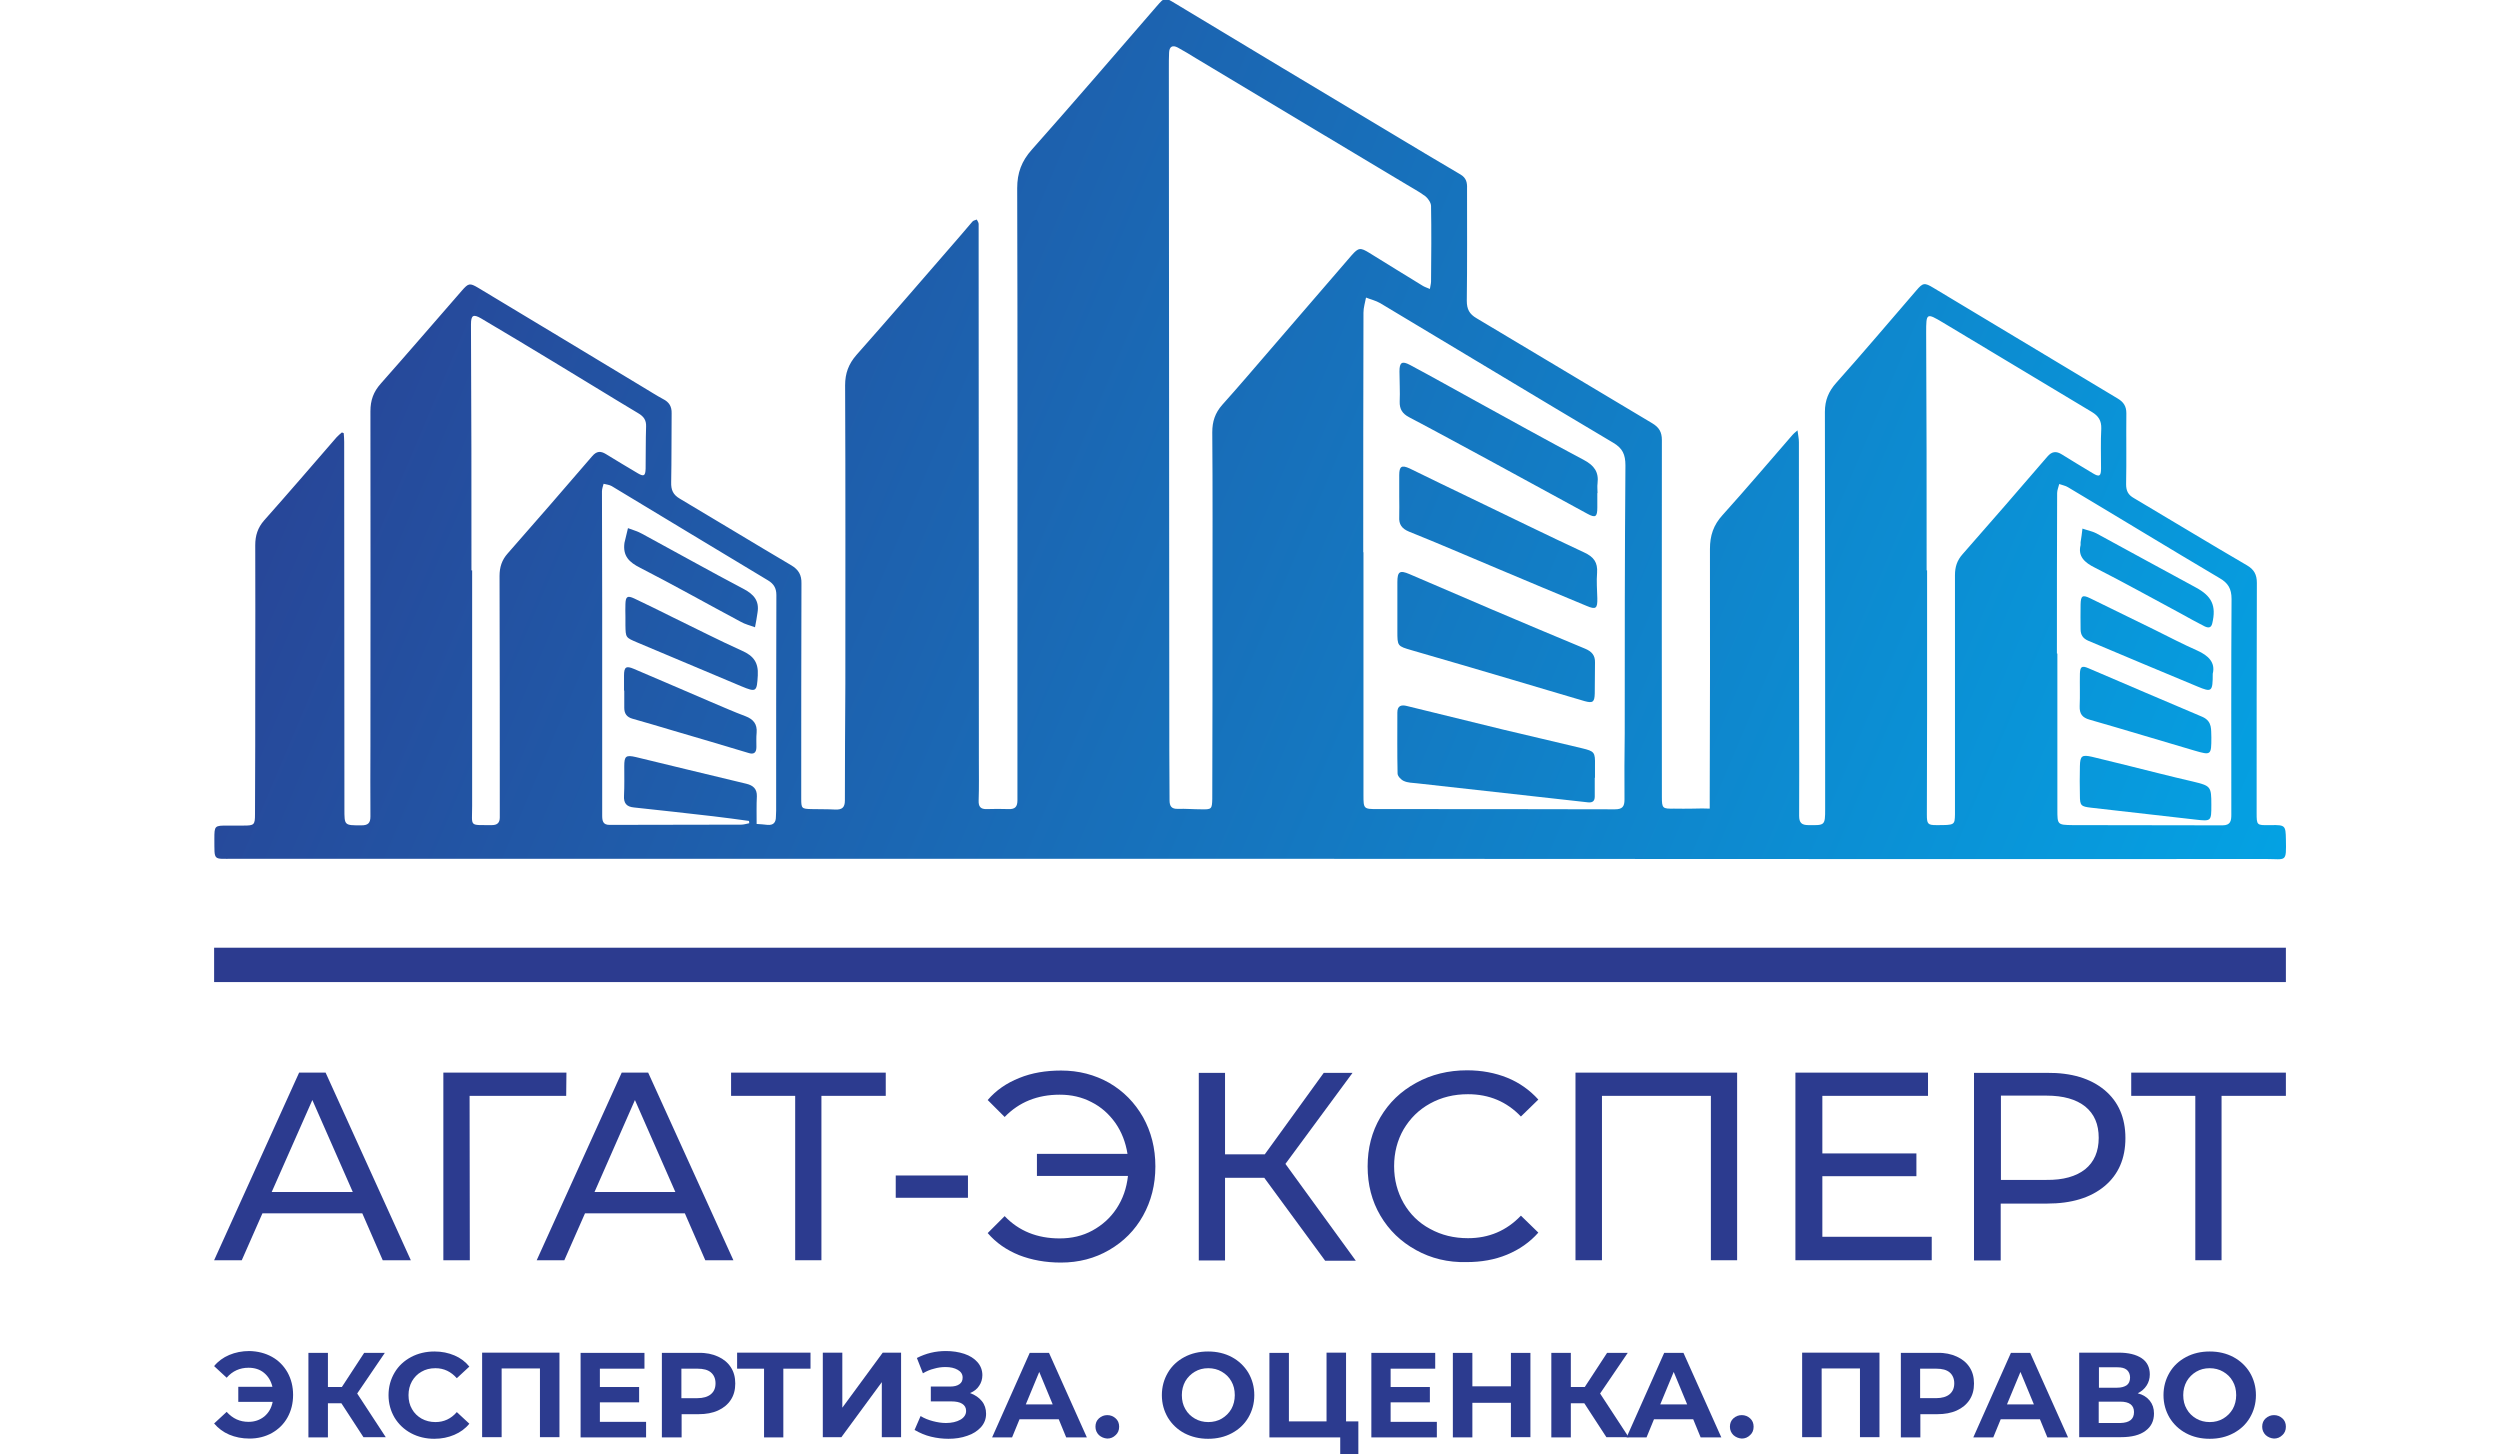 <?xml version="1.0" encoding="UTF-8"?> <svg xmlns="http://www.w3.org/2000/svg" width="153" height="89" viewBox="0 0 153 89" fill="none"><g clip-path="url(#clip0_10409_203)"><path d="M21.036 26.51C21.05 26.68 21.064 26.865 21.064 27.036C21.064 34.524 21.078 41.999 21.078 49.488C21.078 50.525 21.064 50.511 22.116 50.511C22.514 50.511 22.67 50.383 22.67 49.971C22.656 48.536 22.67 47.1 22.67 45.679C22.67 38.844 22.684 32.009 22.67 25.174C22.67 24.492 22.855 23.98 23.31 23.469C24.973 21.593 26.607 19.689 28.256 17.799C28.668 17.33 28.739 17.302 29.265 17.614C32.662 19.66 36.044 21.692 39.427 23.739C39.811 23.966 40.18 24.208 40.578 24.421C40.948 24.606 41.118 24.876 41.104 25.302C41.09 26.709 41.104 28.101 41.076 29.508C41.061 29.977 41.189 30.276 41.601 30.517C43.876 31.867 46.135 33.245 48.424 34.595C48.878 34.865 49.063 35.192 49.049 35.718C49.035 40.109 49.035 44.5 49.035 48.877C49.035 49.474 49.063 49.502 49.646 49.516C50.143 49.53 50.627 49.516 51.124 49.545C51.536 49.559 51.707 49.417 51.707 48.99C51.707 46.617 51.721 44.244 51.735 41.871C51.735 35.775 51.749 29.679 51.721 23.582C51.721 22.844 51.934 22.275 52.417 21.721C54.521 19.348 56.582 16.946 58.671 14.545C58.955 14.218 59.225 13.891 59.51 13.564C59.566 13.493 59.68 13.479 59.779 13.436C59.822 13.522 59.893 13.621 59.893 13.706C59.893 14.374 59.893 15.028 59.893 15.696C59.893 25.984 59.907 36.258 59.907 46.546C59.907 47.356 59.922 48.18 59.893 48.99C59.879 49.36 60.007 49.53 60.391 49.516C60.831 49.502 61.286 49.502 61.727 49.516C62.125 49.53 62.267 49.374 62.267 48.976C62.267 46.177 62.267 43.377 62.267 40.564C62.267 30.887 62.281 21.195 62.252 11.518C62.252 10.58 62.523 9.855 63.148 9.159C65.72 6.26 68.25 3.319 70.794 0.377C71.292 -0.191 71.278 -0.177 71.917 0.207C76.281 2.836 80.644 5.464 85.021 8.079C86.471 8.946 87.921 9.827 89.385 10.68C89.74 10.893 89.797 11.177 89.783 11.532C89.783 13.82 89.797 16.122 89.768 18.41C89.768 18.922 89.925 19.22 90.365 19.476C93.947 21.607 97.528 23.767 101.11 25.899C101.537 26.155 101.707 26.439 101.707 26.936C101.693 34.212 101.707 41.502 101.707 48.777C101.707 49.474 101.75 49.502 102.446 49.488C102.83 49.488 103.214 49.502 103.597 49.488C104.052 49.474 104.336 49.474 104.635 49.488C104.635 49.218 104.635 49.189 104.635 48.749C104.649 43.704 104.663 38.645 104.649 33.601C104.649 32.776 104.862 32.137 105.417 31.526C106.866 29.92 108.273 28.258 109.695 26.623C109.751 26.552 109.823 26.496 110.007 26.339C110.05 26.652 110.093 26.851 110.093 27.064C110.093 32.805 110.093 38.546 110.107 44.287C110.107 46.163 110.121 48.038 110.107 49.928C110.107 50.355 110.263 50.497 110.675 50.497C111.684 50.511 111.699 50.525 111.699 49.502C111.699 41.402 111.699 33.302 111.684 25.203C111.684 24.492 111.912 23.952 112.381 23.426C114.044 21.565 115.65 19.66 117.284 17.77C117.682 17.302 117.782 17.287 118.322 17.614C122.074 19.874 125.84 22.133 129.607 24.392C129.962 24.606 130.133 24.861 130.133 25.288C130.118 26.737 130.147 28.187 130.118 29.636C130.118 30.048 130.246 30.29 130.602 30.489C132.904 31.853 135.192 33.245 137.509 34.595C137.95 34.851 138.12 35.164 138.12 35.675C138.106 40.365 138.106 45.068 138.106 49.758C138.106 50.497 138.12 50.511 138.859 50.497C138.902 50.497 138.944 50.497 139.001 50.497C139.854 50.483 139.882 50.525 139.897 51.364C139.925 52.813 139.925 52.571 138.689 52.571C127.532 52.571 116.36 52.586 105.203 52.571C94.601 52.571 83.984 52.557 73.381 52.557C66.204 52.557 59.026 52.557 51.849 52.557C39.342 52.557 26.849 52.557 14.341 52.557C13.005 52.557 13.133 52.714 13.119 51.349C13.119 50.525 13.133 50.525 13.944 50.525C14.27 50.525 14.597 50.525 14.91 50.525C15.55 50.525 15.606 50.483 15.606 49.843C15.621 47.058 15.621 44.273 15.621 41.487C15.621 38.773 15.635 36.073 15.621 33.359C15.621 32.776 15.777 32.293 16.161 31.853C17.653 30.176 19.117 28.471 20.595 26.766C20.695 26.652 20.808 26.567 20.922 26.467C20.95 26.467 20.993 26.496 21.036 26.51ZM87.509 17.685C87.537 17.486 87.58 17.358 87.58 17.23C87.594 15.696 87.608 14.147 87.58 12.612C87.58 12.413 87.409 12.158 87.239 12.015C86.855 11.731 86.428 11.504 86.03 11.262C81.738 8.69 77.46 6.132 73.182 3.56C72.813 3.333 72.443 3.106 72.073 2.907C71.747 2.736 71.562 2.864 71.548 3.219C71.533 3.546 71.534 3.859 71.534 4.186C71.548 18.112 71.548 32.052 71.562 45.978C71.562 46.972 71.576 47.981 71.576 48.976C71.576 49.346 71.704 49.516 72.088 49.502C72.571 49.488 73.04 49.53 73.523 49.53C74.149 49.545 74.177 49.516 74.191 48.891C74.205 44.926 74.205 40.947 74.205 36.983C74.205 33.473 74.22 29.963 74.191 26.453C74.191 25.799 74.362 25.273 74.802 24.776C75.797 23.668 76.764 22.531 77.744 21.394C79.407 19.476 81.056 17.543 82.719 15.625C83.145 15.142 83.259 15.142 83.813 15.483C84.879 16.151 85.959 16.804 87.04 17.472C87.168 17.557 87.31 17.6 87.509 17.685ZM83.43 33.8H83.444C83.444 38.759 83.444 43.704 83.444 48.664C83.444 49.502 83.458 49.516 84.296 49.516C89.143 49.516 93.99 49.516 98.836 49.53C99.291 49.53 99.419 49.36 99.419 48.934C99.405 47.584 99.419 46.219 99.433 44.869C99.433 39.413 99.433 33.942 99.476 28.485C99.476 27.817 99.305 27.433 98.722 27.092C93.961 24.265 89.214 21.394 84.467 18.552C84.197 18.396 83.884 18.325 83.6 18.211C83.543 18.524 83.444 18.822 83.444 19.135C83.43 24.023 83.43 28.911 83.43 33.8ZM117.91 34.908C117.924 34.908 117.938 34.908 117.938 34.908C117.938 37.764 117.938 40.635 117.938 43.491C117.938 45.608 117.924 47.74 117.924 49.857C117.924 50.426 117.981 50.497 118.507 50.497C119.629 50.497 119.629 50.497 119.644 49.843C119.644 49.687 119.644 49.53 119.644 49.388C119.644 44.656 119.644 39.938 119.644 35.206C119.644 34.695 119.771 34.297 120.113 33.913C121.847 31.938 123.58 29.949 125.286 27.959C125.57 27.618 125.84 27.59 126.196 27.817C126.821 28.215 127.461 28.584 128.086 28.968C128.484 29.21 128.583 29.139 128.583 28.67C128.583 27.86 128.555 27.036 128.598 26.226C128.612 25.742 128.427 25.458 128.029 25.217C124.988 23.398 121.96 21.565 118.919 19.746C117.895 19.135 117.881 19.149 117.881 20.357C117.91 25.203 117.91 30.062 117.91 34.908ZM28.853 34.908C28.867 34.908 28.881 34.908 28.895 34.908C28.895 39.711 28.895 44.514 28.895 49.317C28.895 50.639 28.682 50.483 30.103 50.497C30.43 50.497 30.587 50.355 30.587 50.028C30.587 49.886 30.587 49.758 30.587 49.616C30.587 44.827 30.587 40.038 30.572 35.249C30.572 34.709 30.715 34.269 31.07 33.871C32.804 31.895 34.538 29.906 36.243 27.917C36.513 27.604 36.755 27.59 37.082 27.789C37.721 28.187 38.375 28.57 39.015 28.954C39.398 29.181 39.498 29.139 39.512 28.684C39.526 27.817 39.512 26.965 39.541 26.098C39.555 25.714 39.398 25.487 39.057 25.288C37.295 24.236 35.561 23.156 33.813 22.105C32.363 21.224 30.913 20.357 29.45 19.49C28.966 19.206 28.824 19.291 28.824 19.845C28.824 19.916 28.824 20.002 28.824 20.073C28.853 25.032 28.853 29.963 28.853 34.908ZM125.883 39.995C125.897 39.995 125.897 39.995 125.911 39.995C125.911 43.178 125.911 46.361 125.911 49.545C125.911 50.468 125.911 50.483 126.835 50.497C129.891 50.511 132.961 50.497 136.017 50.511C136.514 50.511 136.557 50.227 136.557 49.857C136.557 45.452 136.542 41.061 136.571 36.656C136.571 36.031 136.358 35.675 135.832 35.377C132.733 33.544 129.664 31.668 126.565 29.821C126.409 29.721 126.21 29.693 126.025 29.622C125.982 29.807 125.897 29.991 125.897 30.176C125.883 33.43 125.883 36.713 125.883 39.995ZM46.306 50.426C46.519 50.44 46.746 50.454 46.974 50.483C47.329 50.511 47.486 50.34 47.486 49.985C47.486 49.857 47.5 49.743 47.5 49.616C47.5 45.211 47.5 40.819 47.514 36.414C47.514 36.002 47.358 35.732 47.002 35.519C43.804 33.601 40.621 31.668 37.437 29.75C37.295 29.665 37.096 29.65 36.94 29.608C36.897 29.764 36.84 29.92 36.84 30.077C36.84 32.421 36.854 34.752 36.854 37.096C36.854 41.359 36.854 45.623 36.854 49.886C36.854 50.227 36.883 50.497 37.338 50.483C40.01 50.468 42.696 50.483 45.368 50.468C45.524 50.468 45.695 50.411 45.851 50.383C45.851 50.34 45.851 50.283 45.837 50.241C45.112 50.141 44.387 50.042 43.662 49.957C42.042 49.772 40.422 49.587 38.801 49.417C38.333 49.374 38.162 49.147 38.19 48.692C38.219 48.095 38.205 47.498 38.205 46.887C38.205 46.276 38.304 46.191 38.915 46.333C39.995 46.589 41.076 46.859 42.142 47.115C43.321 47.399 44.501 47.683 45.681 47.967C46.093 48.067 46.334 48.28 46.32 48.735C46.292 49.275 46.306 49.815 46.306 50.426Z" fill="url(#paint0_linear_10409_203)"></path><path d="M97.599 47.598C97.599 47.981 97.599 48.365 97.599 48.749C97.599 49.019 97.471 49.133 97.187 49.104C93.705 48.72 90.208 48.322 86.726 47.939C86.456 47.91 86.158 47.91 85.916 47.797C85.746 47.726 85.532 47.498 85.532 47.342C85.504 46.092 85.518 44.855 85.518 43.605C85.518 43.178 85.774 43.122 86.101 43.207C88.076 43.69 90.052 44.173 92.013 44.656C93.62 45.04 95.225 45.409 96.817 45.793C97.585 45.978 97.627 46.035 97.613 46.831C97.613 47.086 97.613 47.356 97.613 47.612C97.613 47.598 97.613 47.598 97.599 47.598Z" fill="url(#paint1_linear_10409_203)"></path><path d="M85.519 37.253C85.519 36.713 85.519 36.173 85.519 35.633C85.519 34.979 85.661 34.88 86.258 35.135C87.921 35.846 89.598 36.571 91.26 37.281C93.165 38.091 95.084 38.901 97.002 39.697C97.415 39.867 97.628 40.109 97.614 40.55C97.599 41.175 97.614 41.814 97.599 42.439C97.585 42.965 97.486 43.05 96.974 42.908C95.468 42.468 93.961 42.013 92.469 41.573C90.45 40.976 88.418 40.379 86.4 39.796C85.519 39.541 85.519 39.541 85.519 38.631C85.519 38.404 85.519 38.176 85.519 37.935C85.519 37.693 85.519 37.494 85.519 37.253Z" fill="url(#paint2_linear_10409_203)"></path><path d="M85.633 30.418C85.633 29.977 85.633 29.522 85.633 29.082C85.633 28.542 85.775 28.442 86.272 28.67C87.537 29.281 88.788 29.906 90.053 30.503C92.355 31.611 94.644 32.734 96.96 33.814C97.543 34.084 97.785 34.425 97.742 35.05C97.699 35.576 97.742 36.102 97.756 36.613C97.77 37.239 97.671 37.324 97.102 37.082C95.269 36.329 93.436 35.547 91.602 34.78C89.811 34.027 88.035 33.26 86.23 32.535C85.789 32.35 85.604 32.094 85.633 31.625C85.647 31.213 85.633 30.801 85.633 30.375C85.647 30.418 85.633 30.418 85.633 30.418Z" fill="url(#paint3_linear_10409_203)"></path><path d="M97.756 30.176C97.756 30.474 97.756 30.759 97.756 31.057C97.756 31.64 97.642 31.711 97.145 31.441C95.141 30.347 93.151 29.267 91.147 28.172C89.512 27.291 87.878 26.396 86.229 25.529C85.831 25.316 85.647 25.046 85.661 24.577C85.689 23.966 85.647 23.341 85.647 22.73C85.647 22.176 85.803 22.076 86.286 22.332C87.565 23.014 88.83 23.725 90.095 24.421C92.369 25.671 94.643 26.936 96.946 28.158C97.557 28.485 97.855 28.883 97.77 29.579C97.742 29.778 97.77 29.977 97.77 30.176C97.727 30.176 97.742 30.176 97.756 30.176Z" fill="url(#paint4_linear_10409_203)"></path><path d="M135.334 49.26C135.334 50.269 135.334 50.269 134.339 50.156C132.222 49.914 130.09 49.672 127.972 49.431C127.361 49.36 127.29 49.303 127.29 48.692C127.276 48.095 127.276 47.498 127.29 46.887C127.304 46.248 127.418 46.177 128.043 46.319C129.408 46.646 130.758 46.987 132.122 47.328C132.804 47.498 133.501 47.669 134.183 47.825C135.306 48.095 135.334 48.123 135.334 49.26Z" fill="url(#paint5_linear_10409_203)"></path><path d="M135.335 45.125C135.335 46.219 135.321 46.234 134.297 45.935C132.165 45.31 130.019 44.656 127.887 44.045C127.433 43.917 127.262 43.69 127.276 43.221C127.305 42.567 127.276 41.9 127.29 41.232C127.305 40.805 127.404 40.72 127.802 40.891C130.133 41.885 132.464 42.894 134.795 43.875C135.42 44.159 135.306 44.685 135.335 45.125Z" fill="url(#paint6_linear_10409_203)"></path><path d="M135.42 41.232C135.42 42.34 135.363 42.383 134.481 42.013C132.25 41.09 130.033 40.152 127.802 39.214C127.475 39.072 127.332 38.858 127.332 38.503C127.332 37.992 127.318 37.494 127.332 36.983C127.347 36.457 127.446 36.386 127.915 36.613C129.237 37.253 130.559 37.907 131.895 38.56C132.748 38.986 133.6 39.427 134.467 39.811C135.164 40.123 135.59 40.55 135.42 41.232Z" fill="url(#paint7_linear_10409_203)"></path><path d="M127.332 33.359C127.332 33.231 127.332 33.217 127.332 33.189C127.375 32.904 127.418 32.634 127.446 32.35C127.73 32.45 128.029 32.507 128.285 32.634C130.331 33.743 132.364 34.865 134.396 35.96C135.363 36.485 135.647 37.068 135.391 38.148C135.32 38.461 135.121 38.432 134.894 38.319C134.41 38.077 133.941 37.807 133.472 37.551C131.724 36.613 129.99 35.647 128.228 34.752C127.56 34.425 127.162 34.041 127.332 33.359Z" fill="url(#paint8_linear_10409_203)"></path><path d="M38.19 42.269C38.19 41.956 38.19 41.658 38.19 41.345C38.19 40.819 38.318 40.734 38.787 40.933C40.365 41.601 41.928 42.283 43.492 42.951C44.202 43.249 44.899 43.562 45.624 43.832C46.107 44.017 46.349 44.315 46.306 44.841C46.278 45.125 46.292 45.424 46.292 45.722C46.292 46.077 46.121 46.191 45.794 46.077C44.245 45.608 42.696 45.154 41.147 44.699C40.337 44.457 39.526 44.216 38.716 43.988C38.361 43.889 38.205 43.676 38.205 43.321C38.205 42.965 38.205 42.61 38.205 42.255C38.205 42.269 38.19 42.269 38.19 42.269Z" fill="url(#paint9_linear_10409_203)"></path><path d="M38.276 37.75C38.276 37.494 38.262 37.224 38.276 36.969C38.29 36.514 38.39 36.429 38.816 36.627C39.612 36.997 40.394 37.395 41.175 37.779C42.582 38.461 43.989 39.185 45.411 39.825C46.121 40.138 46.42 40.55 46.377 41.331C46.32 42.34 46.292 42.383 45.368 41.999C43.236 41.104 41.118 40.209 38.986 39.313C38.29 39.015 38.29 39.029 38.276 38.262C38.276 38.091 38.276 37.921 38.276 37.75Z" fill="url(#paint10_linear_10409_203)"></path><path d="M38.218 33.217C38.29 32.919 38.361 32.62 38.432 32.322C38.73 32.435 39.043 32.521 39.313 32.677C41.388 33.8 43.435 34.951 45.51 36.045C46.135 36.372 46.476 36.77 46.362 37.48C46.32 37.793 46.263 38.091 46.206 38.389C45.908 38.276 45.595 38.205 45.325 38.048C43.278 36.954 41.26 35.818 39.185 34.752C38.503 34.411 38.105 34.027 38.218 33.217Z" fill="url(#paint11_linear_10409_203)"></path><path d="M22.172 74.256H16.061L14.796 77.127H13.104L18.306 65.645H19.927L25.143 77.127H23.423L22.172 74.256ZM21.59 72.949L19.116 67.322L16.629 72.949H21.59Z" fill="#2C3B8F"></path><path d="M34.651 67.066H28.739L28.753 77.127H27.133V65.645H34.666L34.651 67.066Z" fill="#2C3B8F"></path><path d="M41.913 74.256H35.802L34.537 77.127H32.846L38.048 65.645H39.668L44.884 77.127H43.164L41.913 74.256ZM41.331 72.949L38.858 67.322L36.385 72.949H41.331Z" fill="#2C3B8F"></path><path d="M54.208 67.066H50.271V77.127H48.665V67.066H44.742V65.645H54.208V67.066Z" fill="#2C3B8F"></path><path d="M54.819 71.94H59.239V73.304H54.819V71.94Z" fill="#2C3B8F"></path><path d="M67.88 66.27C68.762 66.782 69.444 67.478 69.956 68.373C70.453 69.268 70.709 70.263 70.709 71.386C70.709 72.508 70.453 73.503 69.956 74.398C69.458 75.293 68.762 75.99 67.88 76.501C66.999 77.013 66.019 77.269 64.924 77.269C63.986 77.269 63.133 77.112 62.366 76.814C61.599 76.501 60.959 76.061 60.447 75.464L61.485 74.427C62.352 75.336 63.475 75.791 64.853 75.791C65.592 75.791 66.26 75.635 66.857 75.308C67.454 74.981 67.952 74.54 68.335 73.958C68.719 73.375 68.947 72.721 69.032 71.968H63.46V70.618H69.003C68.89 69.908 68.648 69.283 68.264 68.728C67.88 68.188 67.397 67.748 66.8 67.449C66.203 67.137 65.564 66.995 64.853 66.995C63.489 66.995 62.366 67.449 61.485 68.359L60.447 67.322C60.959 66.725 61.599 66.284 62.38 65.972C63.148 65.659 64 65.517 64.939 65.517C66.019 65.517 66.999 65.773 67.88 66.27Z" fill="#2C3B8F"></path><path d="M77.374 72.082H74.972V77.141H73.366V65.659H74.972V70.647H77.403L81.013 65.659H82.775L78.668 71.23L82.974 77.155H81.098L77.374 72.082Z" fill="#2C3B8F"></path><path d="M86.656 76.501C85.732 75.99 85.007 75.293 84.481 74.398C83.955 73.503 83.699 72.508 83.699 71.386C83.699 70.263 83.955 69.268 84.481 68.373C85.007 67.478 85.732 66.782 86.67 66.27C87.594 65.758 88.645 65.503 89.782 65.503C90.678 65.503 91.502 65.659 92.241 65.957C92.98 66.256 93.62 66.711 94.146 67.293L93.08 68.331C92.213 67.421 91.132 66.966 89.839 66.966C88.986 66.966 88.219 67.151 87.522 67.535C86.826 67.918 86.3 68.444 85.902 69.112C85.518 69.78 85.32 70.533 85.32 71.371C85.32 72.21 85.518 72.949 85.902 73.631C86.286 74.299 86.826 74.839 87.522 75.208C88.219 75.592 88.986 75.777 89.839 75.777C91.118 75.777 92.198 75.322 93.08 74.398L94.146 75.436C93.62 76.032 92.98 76.473 92.227 76.786C91.474 77.098 90.649 77.24 89.754 77.24C88.617 77.269 87.579 77.013 86.656 76.501Z" fill="#2C3B8F"></path><path d="M106.312 65.645V77.127H104.706V67.066H98.04V77.127H96.42V65.645H106.312Z" fill="#2C3B8F"></path><path d="M118.222 75.706V77.127H109.879V65.645H117.994V67.066H111.528V70.59H117.284V71.983H111.528V75.691H118.222V75.706Z" fill="#2C3B8F"></path><path d="M128.796 66.71C129.649 67.421 130.075 68.401 130.075 69.652C130.075 70.903 129.649 71.883 128.796 72.594C127.943 73.304 126.778 73.659 125.286 73.659H122.443V77.141H120.809V65.659H125.286C126.764 65.645 127.943 66 128.796 66.71ZM127.616 71.556C128.157 71.116 128.441 70.476 128.441 69.638C128.441 68.799 128.171 68.174 127.616 67.719C127.062 67.279 126.28 67.052 125.243 67.052H122.457V72.21H125.243C126.266 72.224 127.062 71.997 127.616 71.556Z" fill="#2C3B8F"></path><path d="M139.896 67.066H135.959V77.127H134.353V67.066H130.431V65.645H139.896V67.066Z" fill="#2C3B8F"></path><path d="M16.643 83.038C17.056 83.266 17.368 83.592 17.596 83.99C17.823 84.402 17.937 84.857 17.937 85.369C17.937 85.88 17.823 86.335 17.596 86.747C17.368 87.159 17.041 87.472 16.643 87.699C16.231 87.926 15.777 88.04 15.265 88.04C14.81 88.04 14.398 87.955 14.028 87.799C13.659 87.642 13.36 87.415 13.104 87.117L13.872 86.406C14.242 86.818 14.682 87.017 15.208 87.017C15.592 87.017 15.904 86.903 16.174 86.69C16.445 86.463 16.615 86.164 16.686 85.795H14.583V84.871H16.672C16.587 84.516 16.416 84.232 16.16 84.019C15.904 83.805 15.578 83.706 15.208 83.706C14.682 83.706 14.227 83.905 13.872 84.317L13.104 83.606C13.346 83.308 13.659 83.081 14.028 82.924C14.398 82.768 14.81 82.683 15.265 82.683C15.777 82.697 16.231 82.811 16.643 83.038Z" fill="#2C3B8F"></path><path d="M20.893 85.88H20.069V87.969H18.875V82.796H20.069V84.885H20.922L22.286 82.796H23.551L21.86 85.283L23.608 87.955H22.243L20.893 85.88Z" fill="#2C3B8F"></path><path d="M25.157 87.713C24.731 87.486 24.39 87.159 24.148 86.761C23.906 86.349 23.778 85.894 23.778 85.383C23.778 84.871 23.906 84.416 24.148 84.004C24.39 83.592 24.731 83.28 25.157 83.052C25.583 82.825 26.067 82.711 26.592 82.711C27.047 82.711 27.445 82.797 27.815 82.953C28.184 83.109 28.483 83.337 28.724 83.635L27.957 84.346C27.602 83.948 27.175 83.734 26.649 83.734C26.322 83.734 26.038 83.805 25.797 83.948C25.541 84.09 25.356 84.289 25.214 84.53C25.072 84.786 25.001 85.07 25.001 85.383C25.001 85.71 25.072 85.994 25.214 86.235C25.356 86.491 25.555 86.676 25.797 86.818C26.052 86.96 26.337 87.031 26.649 87.031C27.161 87.031 27.602 86.832 27.957 86.42L28.724 87.131C28.483 87.429 28.17 87.656 27.8 87.813C27.431 87.969 27.033 88.054 26.578 88.054C26.067 88.054 25.583 87.941 25.157 87.713Z" fill="#2C3B8F"></path><path d="M34.239 82.782V87.955H33.045V83.749H30.7V87.955H29.506V82.782H34.239Z" fill="#2C3B8F"></path><path d="M39.54 87.003V87.969H35.532V82.796H39.441V83.763H36.712V84.885H39.114V85.823H36.712V87.017H39.54V87.003Z" fill="#2C3B8F"></path><path d="M43.946 83.024C44.287 83.18 44.543 83.393 44.728 83.678C44.913 83.962 44.998 84.289 44.998 84.672C44.998 85.056 44.913 85.383 44.728 85.667C44.543 85.951 44.287 86.164 43.946 86.321C43.605 86.477 43.207 86.548 42.752 86.548H41.715V87.969H40.507V82.797H42.752C43.207 82.782 43.605 82.868 43.946 83.024ZM43.506 85.326C43.691 85.17 43.79 84.957 43.79 84.658C43.79 84.374 43.691 84.147 43.506 83.99C43.321 83.834 43.051 83.763 42.681 83.763H41.701V85.568H42.681C43.037 85.568 43.321 85.482 43.506 85.326Z" fill="#2C3B8F"></path><path d="M49.603 83.763H47.94V87.969H46.76V83.763H45.111V82.782H49.603V83.763Z" fill="#2C3B8F"></path><path d="M50.356 82.782H51.55V86.15L54.023 82.782H55.146V87.955H53.967V84.587L51.493 87.955H50.356V82.782Z" fill="#2C3B8F"></path><path d="M60.092 85.752C60.263 85.965 60.348 86.221 60.348 86.52C60.348 86.832 60.249 87.102 60.035 87.344C59.822 87.571 59.552 87.756 59.197 87.87C58.842 87.998 58.458 88.054 58.046 88.054C57.69 88.054 57.335 88.012 56.98 87.926C56.624 87.841 56.298 87.699 55.971 87.514L56.34 86.662C56.568 86.804 56.824 86.903 57.093 86.974C57.364 87.045 57.634 87.088 57.889 87.088C58.245 87.088 58.543 87.017 58.771 86.889C58.998 86.761 59.126 86.576 59.126 86.349C59.126 86.15 59.041 86.008 58.884 85.909C58.728 85.809 58.501 85.766 58.23 85.766H56.966V84.857H58.145C58.387 84.857 58.572 84.814 58.714 84.715C58.856 84.615 58.913 84.488 58.913 84.303C58.913 84.104 58.813 83.948 58.614 83.834C58.415 83.72 58.174 83.663 57.861 83.663C57.634 83.663 57.406 83.692 57.165 83.763C56.923 83.82 56.696 83.919 56.482 84.047L56.113 83.109C56.667 82.825 57.25 82.683 57.889 82.683C58.287 82.683 58.671 82.74 59.012 82.853C59.353 82.967 59.623 83.138 59.822 83.365C60.021 83.592 60.121 83.862 60.121 84.161C60.121 84.402 60.05 84.63 59.922 84.814C59.794 85.013 59.609 85.155 59.367 85.255C59.68 85.369 59.922 85.539 60.092 85.752Z" fill="#2C3B8F"></path><path d="M64.796 86.861H62.394L61.939 87.969H60.717L63.019 82.796H64.199L66.516 87.969H65.251L64.796 86.861ZM64.426 85.951L63.602 83.962L62.778 85.951H64.426Z" fill="#2C3B8F"></path><path d="M67.255 87.827C67.113 87.685 67.042 87.514 67.042 87.315C67.042 87.102 67.113 86.932 67.255 86.804C67.397 86.676 67.568 86.605 67.767 86.605C67.966 86.605 68.136 86.676 68.278 86.804C68.421 86.932 68.492 87.102 68.492 87.315C68.492 87.528 68.421 87.699 68.278 87.827C68.136 87.969 67.966 88.04 67.767 88.04C67.568 88.026 67.397 87.955 67.255 87.827Z" fill="#2C3B8F"></path><path d="M72.485 87.713C72.059 87.486 71.718 87.159 71.476 86.761C71.234 86.349 71.106 85.894 71.106 85.383C71.106 84.871 71.234 84.416 71.476 84.004C71.718 83.592 72.059 83.28 72.485 83.052C72.912 82.825 73.395 82.711 73.935 82.711C74.475 82.711 74.958 82.825 75.385 83.052C75.811 83.28 76.152 83.606 76.394 84.004C76.635 84.416 76.763 84.871 76.763 85.383C76.763 85.894 76.635 86.349 76.394 86.761C76.152 87.173 75.811 87.486 75.385 87.713C74.958 87.941 74.475 88.054 73.935 88.054C73.409 88.054 72.926 87.941 72.485 87.713ZM74.773 86.818C75.015 86.676 75.214 86.477 75.356 86.235C75.498 85.98 75.569 85.695 75.569 85.383C75.569 85.056 75.498 84.772 75.356 84.53C75.214 84.274 75.015 84.09 74.773 83.948C74.532 83.805 74.248 83.734 73.949 83.734C73.636 83.734 73.366 83.805 73.125 83.948C72.883 84.09 72.684 84.289 72.542 84.53C72.4 84.786 72.329 85.07 72.329 85.383C72.329 85.71 72.4 85.994 72.542 86.235C72.684 86.491 72.883 86.676 73.125 86.818C73.366 86.96 73.65 87.031 73.949 87.031C74.248 87.031 74.532 86.96 74.773 86.818Z" fill="#2C3B8F"></path><path d="M83.131 86.989V89.063H82.022V87.969H77.688V82.797H78.881V86.989H81.184V82.782H82.378V86.989H83.131Z" fill="#2C3B8F"></path><path d="M87.935 87.003V87.969H83.927V82.796H87.835V83.763H85.106V84.885H87.508V85.823H85.106V87.017H87.935V87.003Z" fill="#2C3B8F"></path><path d="M93.662 82.782V87.955H92.468V85.852H90.109V87.969H88.915V82.797H90.109V84.843H92.468V82.797H93.662V82.782Z" fill="#2C3B8F"></path><path d="M96.96 85.88H96.135V87.969H94.941V82.796H96.135V84.885H96.988L98.353 82.796H99.617L97.926 85.283L99.674 87.955H98.31L96.96 85.88Z" fill="#2C3B8F"></path><path d="M103.625 86.861H101.223L100.768 87.969H99.546L101.848 82.796H103.028L105.345 87.969H104.08L103.625 86.861ZM103.255 85.951L102.431 83.962L101.607 85.951H103.255Z" fill="#2C3B8F"></path><path d="M106.084 87.827C105.942 87.685 105.871 87.514 105.871 87.315C105.871 87.102 105.942 86.932 106.084 86.804C106.226 86.676 106.397 86.605 106.596 86.605C106.795 86.605 106.965 86.676 107.108 86.804C107.25 86.932 107.321 87.102 107.321 87.315C107.321 87.528 107.25 87.699 107.108 87.827C106.965 87.969 106.795 88.04 106.596 88.04C106.397 88.026 106.226 87.955 106.084 87.827Z" fill="#2C3B8F"></path><path d="M115.024 82.782V87.955H113.83V83.749H111.485V87.955H110.291V82.782H115.024Z" fill="#2C3B8F"></path><path d="M119.757 83.024C120.098 83.18 120.354 83.393 120.539 83.677C120.724 83.962 120.809 84.288 120.809 84.672C120.809 85.056 120.724 85.383 120.539 85.667C120.354 85.951 120.098 86.164 119.757 86.321C119.416 86.477 119.018 86.548 118.563 86.548H117.526V87.969H116.332V82.796H118.578C119.018 82.782 119.416 82.868 119.757 83.024ZM119.317 85.326C119.501 85.17 119.601 84.956 119.601 84.658C119.601 84.374 119.501 84.146 119.317 83.99C119.132 83.834 118.862 83.763 118.492 83.763H117.512V85.567H118.492C118.848 85.567 119.132 85.482 119.317 85.326Z" fill="#2C3B8F"></path><path d="M124.845 86.861H122.443L121.988 87.969H120.766L123.068 82.796H124.248L126.564 87.969H125.299L124.845 86.861ZM124.475 85.951L123.651 83.962L122.826 85.951H124.475Z" fill="#2C3B8F"></path><path d="M131.568 85.724C131.738 85.937 131.824 86.193 131.824 86.505C131.824 86.96 131.653 87.315 131.298 87.571C130.957 87.827 130.459 87.955 129.805 87.955H127.247V82.782H129.663C130.26 82.782 130.729 82.896 131.07 83.123C131.411 83.351 131.568 83.692 131.568 84.118C131.568 84.374 131.497 84.601 131.369 84.8C131.241 84.999 131.056 85.156 130.829 85.269C131.156 85.354 131.397 85.511 131.568 85.724ZM128.441 84.928H129.564C129.82 84.928 130.019 84.871 130.161 84.772C130.289 84.672 130.36 84.516 130.36 84.303C130.36 84.104 130.289 83.948 130.161 83.834C130.019 83.72 129.834 83.678 129.578 83.678H128.455V84.928H128.441ZM130.601 86.42C130.601 85.994 130.317 85.781 129.763 85.781H128.441V87.088H129.763C130.317 87.074 130.601 86.861 130.601 86.42Z" fill="#2C3B8F"></path><path d="M133.785 87.713C133.359 87.486 133.017 87.159 132.776 86.761C132.534 86.349 132.406 85.894 132.406 85.383C132.406 84.871 132.534 84.416 132.776 84.004C133.017 83.592 133.359 83.28 133.785 83.052C134.211 82.825 134.695 82.711 135.235 82.711C135.775 82.711 136.258 82.825 136.684 83.052C137.111 83.28 137.452 83.606 137.693 84.004C137.935 84.416 138.063 84.871 138.063 85.383C138.063 85.894 137.935 86.349 137.693 86.761C137.452 87.173 137.111 87.486 136.684 87.713C136.258 87.941 135.775 88.054 135.235 88.054C134.695 88.054 134.211 87.941 133.785 87.713ZM136.059 86.818C136.301 86.676 136.5 86.477 136.642 86.235C136.784 85.98 136.855 85.695 136.855 85.383C136.855 85.056 136.784 84.772 136.642 84.53C136.5 84.274 136.301 84.09 136.059 83.948C135.817 83.805 135.533 83.734 135.235 83.734C134.922 83.734 134.652 83.805 134.41 83.948C134.169 84.09 133.97 84.289 133.828 84.53C133.685 84.786 133.614 85.07 133.614 85.383C133.614 85.71 133.685 85.994 133.828 86.235C133.97 86.491 134.169 86.676 134.41 86.818C134.652 86.96 134.936 87.031 135.235 87.031C135.547 87.031 135.817 86.96 136.059 86.818Z" fill="#2C3B8F"></path><path d="M138.659 87.827C138.517 87.685 138.446 87.514 138.446 87.315C138.446 87.102 138.517 86.932 138.659 86.804C138.802 86.676 138.972 86.605 139.171 86.605C139.37 86.605 139.541 86.676 139.683 86.804C139.825 86.932 139.896 87.102 139.896 87.315C139.896 87.528 139.825 87.699 139.683 87.827C139.541 87.969 139.37 88.04 139.171 88.04C138.972 88.026 138.802 87.955 138.659 87.827Z" fill="#2C3B8F"></path><path d="M139.896 58H13.104V60.103H139.896V58Z" fill="#2C3B8F"></path></g><defs><linearGradient id="paint0_linear_10409_203" x1="137.905" y1="65.477" x2="8.419" y2="10.795" gradientUnits="userSpaceOnUse"><stop stop-color="#03A4E5"></stop><stop offset="1" stop-color="#2C3B8F"></stop></linearGradient><linearGradient id="paint1_linear_10409_203" x1="137.574" y1="66.259" x2="8.088" y2="11.578" gradientUnits="userSpaceOnUse"><stop stop-color="#03A4E5"></stop><stop offset="1" stop-color="#2C3B8F"></stop></linearGradient><linearGradient id="paint2_linear_10409_203" x1="140.128" y1="60.213" x2="10.642" y2="5.531" gradientUnits="userSpaceOnUse"><stop stop-color="#03A4E5"></stop><stop offset="1" stop-color="#2C3B8F"></stop></linearGradient><linearGradient id="paint3_linear_10409_203" x1="142.583" y1="54.399" x2="13.097" y2="-0.283" gradientUnits="userSpaceOnUse"><stop stop-color="#03A4E5"></stop><stop offset="1" stop-color="#2C3B8F"></stop></linearGradient><linearGradient id="paint4_linear_10409_203" x1="144.747" y1="49.273" x2="15.261" y2="-5.408" gradientUnits="userSpaceOnUse"><stop stop-color="#03A4E5"></stop><stop offset="1" stop-color="#2C3B8F"></stop></linearGradient><linearGradient id="paint5_linear_10409_203" x1="142.907" y1="53.632" x2="13.421" y2="-1.049" gradientUnits="userSpaceOnUse"><stop stop-color="#03A4E5"></stop><stop offset="1" stop-color="#2C3B8F"></stop></linearGradient><linearGradient id="paint6_linear_10409_203" x1="144.624" y1="49.568" x2="15.138" y2="-5.114" gradientUnits="userSpaceOnUse"><stop stop-color="#03A4E5"></stop><stop offset="1" stop-color="#2C3B8F"></stop></linearGradient><linearGradient id="paint7_linear_10409_203" x1="146.258" y1="45.697" x2="16.772" y2="-8.984" gradientUnits="userSpaceOnUse"><stop stop-color="#03A4E5"></stop><stop offset="1" stop-color="#2C3B8F"></stop></linearGradient><linearGradient id="paint8_linear_10409_203" x1="147.699" y1="42.283" x2="18.213" y2="-12.398" gradientUnits="userSpaceOnUse"><stop stop-color="#03A4E5"></stop><stop offset="1" stop-color="#2C3B8F"></stop></linearGradient><linearGradient id="paint9_linear_10409_203" x1="131.15" y1="81.472" x2="1.664" y2="26.791" gradientUnits="userSpaceOnUse"><stop stop-color="#03A4E5"></stop><stop offset="1" stop-color="#2C3B8F"></stop></linearGradient><linearGradient id="paint10_linear_10409_203" x1="132.787" y1="77.598" x2="3.301" y2="22.916" gradientUnits="userSpaceOnUse"><stop stop-color="#03A4E5"></stop><stop offset="1" stop-color="#2C3B8F"></stop></linearGradient><linearGradient id="paint11_linear_10409_203" x1="134.236" y1="74.165" x2="4.749" y2="19.484" gradientUnits="userSpaceOnUse"><stop stop-color="#03A4E5"></stop><stop offset="1" stop-color="#2C3B8F"></stop></linearGradient><clipPath id="clip0_10409_203"><rect width="153" height="89" fill="white"></rect></clipPath></defs></svg> 